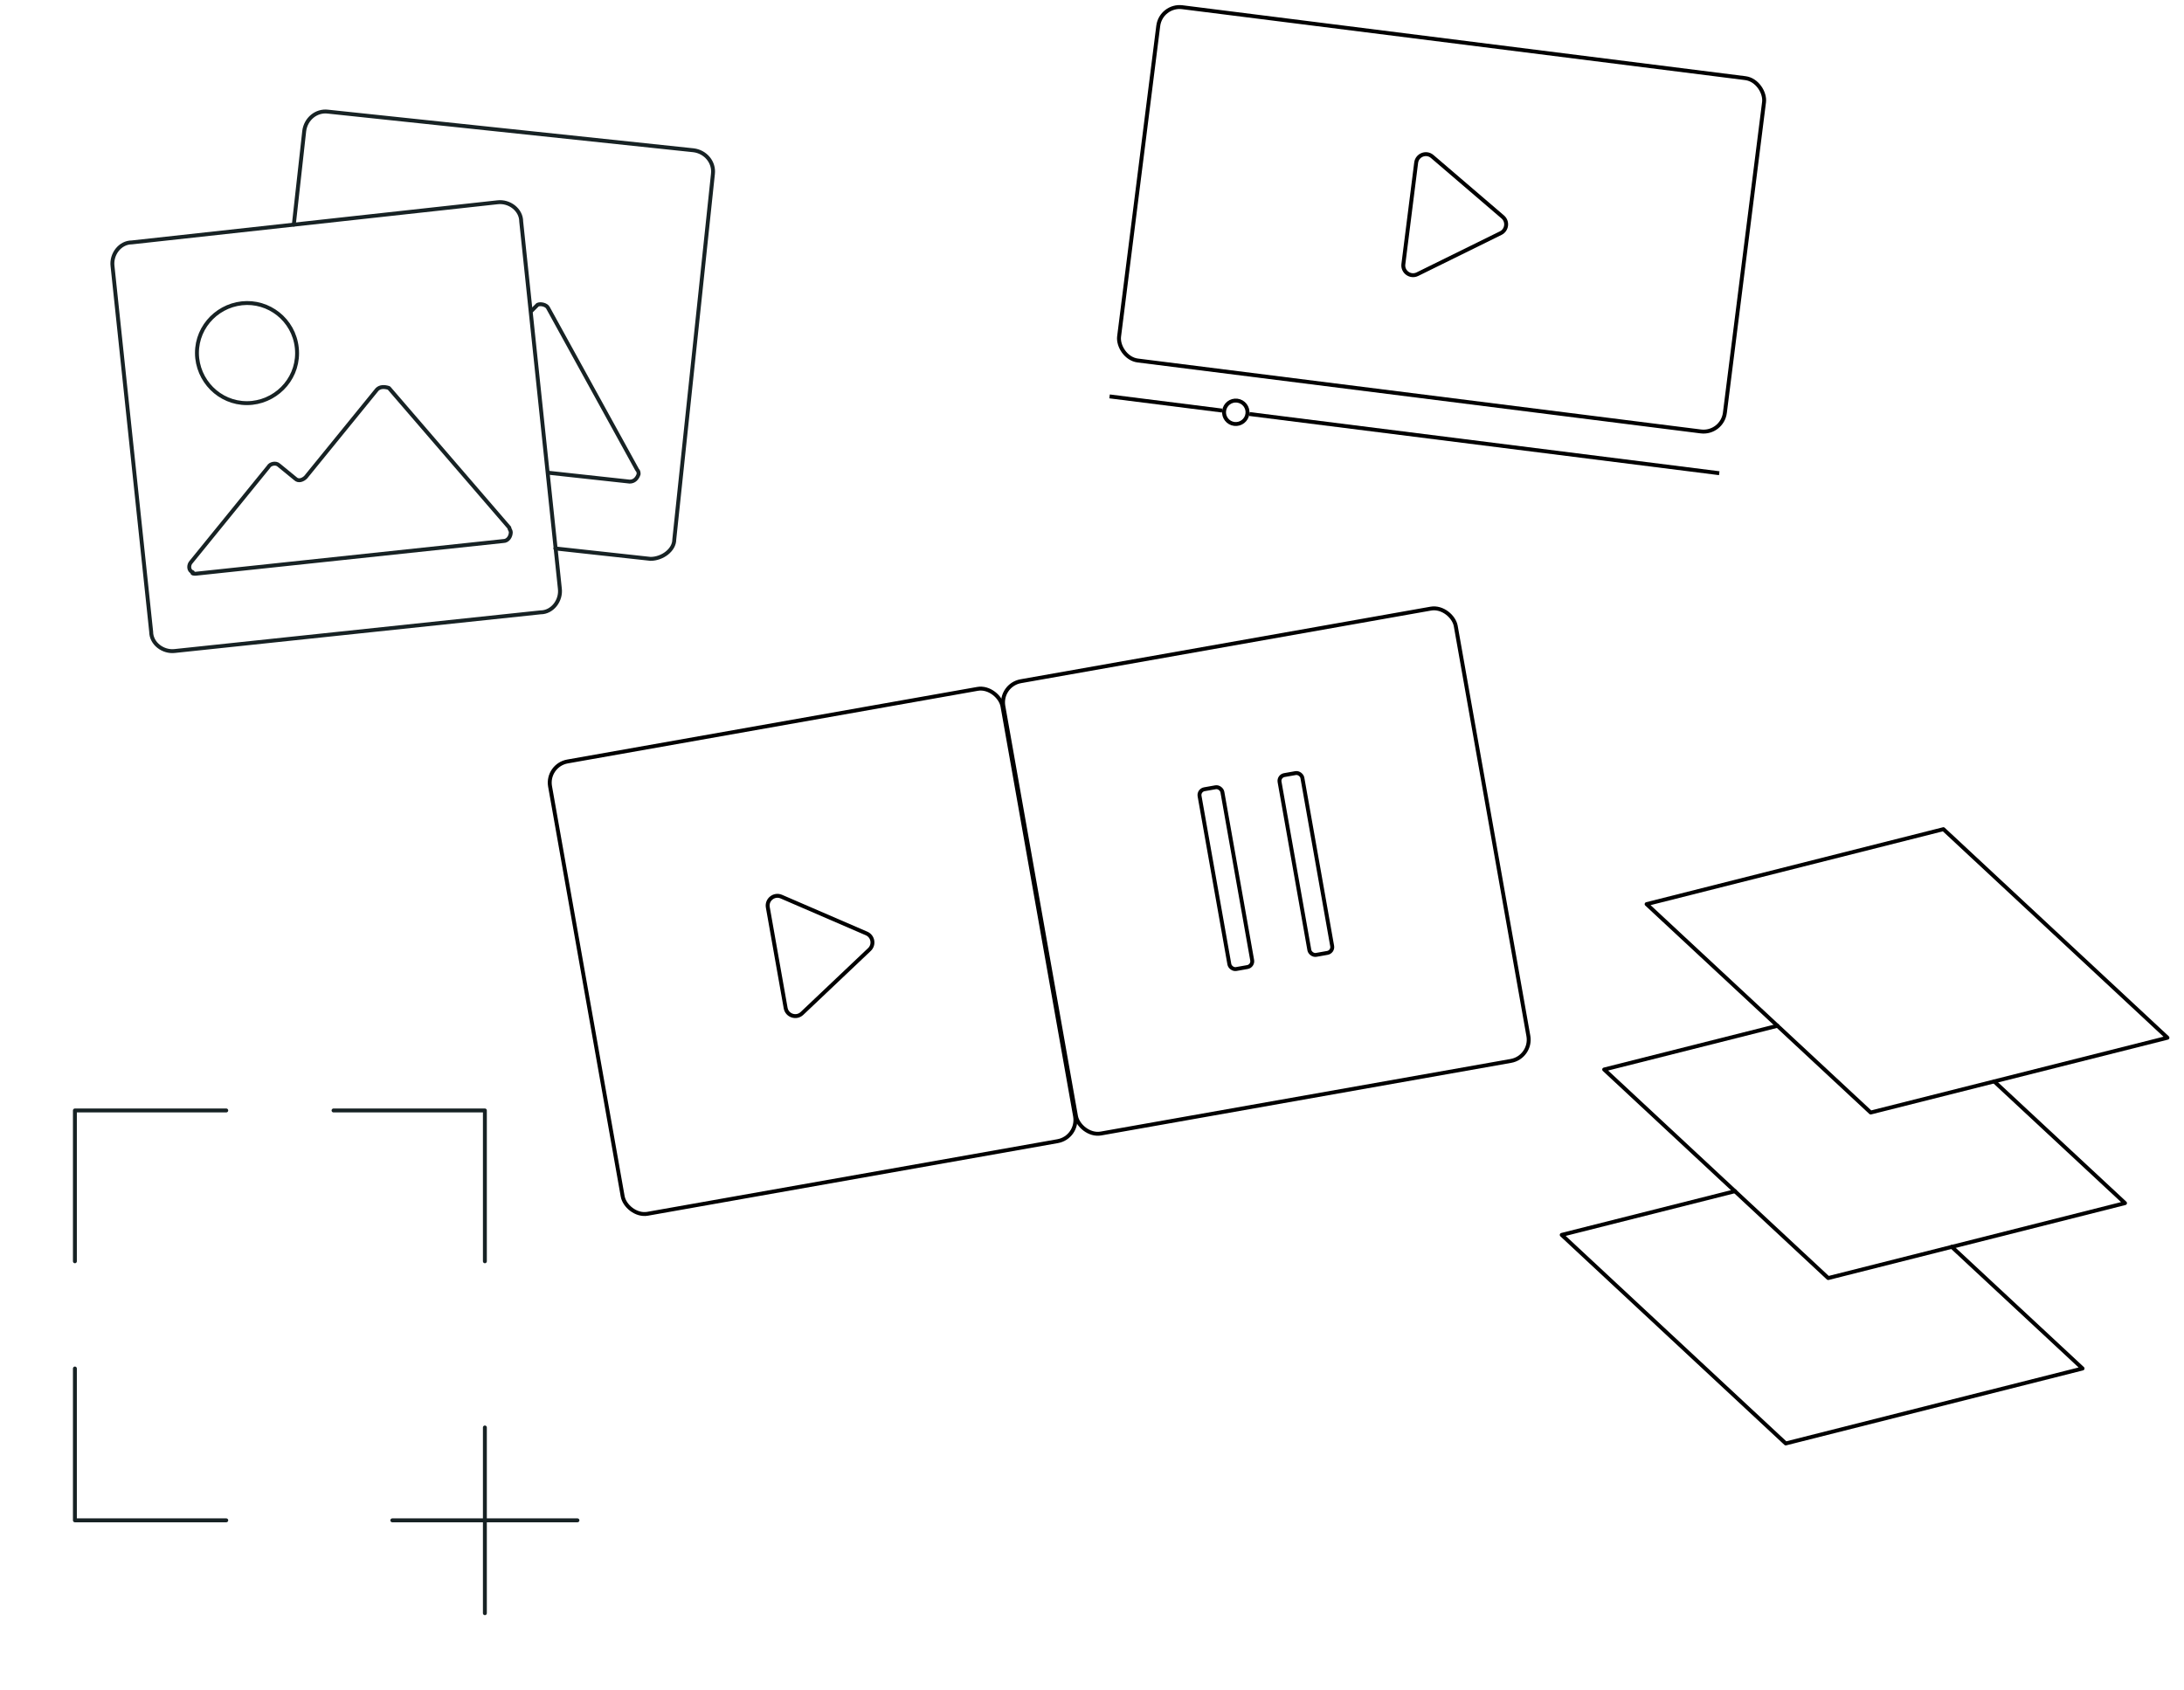 <svg width="558" height="432" viewBox="0 0 558 432" fill="none" xmlns="http://www.w3.org/2000/svg">
<path d="M19.137 349.735V388.531H57.807" stroke="#172224" stroke-linecap="round" stroke-linejoin="round"/>
<path d="M123.885 322.328V283.785H85.215" stroke="#172224" stroke-linecap="round" stroke-linejoin="round"/>
<path d="M57.807 283.785H19.137V322.328" stroke="#172224" stroke-linecap="round" stroke-linejoin="round"/>
<path d="M147.535 388.532H123.884M123.884 388.532V412.263M123.884 388.532H100.232M123.884 388.532V364.8" stroke="#172224" stroke-linecap="round" stroke-linejoin="round"/>
<path d="M553.772 265.2L496.531 211.901L420.699 231.055L477.95 284.314L553.772 265.2Z" stroke="black" stroke-linecap="round" stroke-linejoin="round"/>
<path d="M454.12 262.154L409.855 273.32L467.096 326.619L542.928 307.465L509.507 276.366" stroke="black" stroke-linecap="round" stroke-linejoin="round"/>
<path d="M443.275 304.419L399.009 315.584L456.25 368.884L532.082 349.729L498.661 318.63" stroke="black" stroke-linecap="round" stroke-linejoin="round"/>
<rect x="139.58" y="195.558" width="117.384" height="117.384" rx="5.5" transform="rotate(-10.043 139.58 195.558)" stroke="black"/>
<rect x="255.394" y="175.049" width="117.384" height="117.384" rx="5.5" transform="rotate(-10.043 255.394 175.049)" stroke="black"/>
<path d="M221.401 238.555C223.048 239.267 223.431 241.43 222.129 242.664L204.907 258.984C203.462 260.354 201.073 259.567 200.726 257.606L196.169 231.872C195.821 229.911 197.794 228.351 199.622 229.141L221.401 238.555Z" stroke="black"/>
<rect x="306.22" y="201.96" width="5.919" height="46.661" rx="1.5" transform="rotate(-10.043 306.22 201.96)" stroke="black"/>
<rect x="326.658" y="198.341" width="5.919" height="46.661" rx="1.5" transform="rotate(-10.043 326.658 198.341)" stroke="black"/>
<rect x="296.613" y="1.156" width="156" height="91" rx="5.5" transform="rotate(7.182 296.613 1.156)" stroke="black"/>
<path d="M383.941 55.438C385.304 56.605 385.029 58.785 383.42 59.579L362.138 70.067C360.351 70.947 358.303 69.488 358.552 67.512L361.82 41.583C362.069 39.607 364.415 38.702 365.927 39.997L383.941 55.438Z" stroke="black"/>
<line x1="283.49" y1="101.301" x2="312.263" y2="104.927" stroke="black"/>
<line x1="319.207" y1="105.802" x2="439.258" y2="120.93" stroke="black"/>
<circle cx="315.734" cy="105.364" r="3" transform="rotate(7.182 315.734 105.364)" stroke="black"/>
<path d="M127.091 51.696C130.128 51.316 133.166 53.594 133.166 56.632L143.038 150.416C143.417 153.453 141.139 156.491 138.101 156.491L44.697 166.363C41.66 166.742 38.622 164.464 38.622 161.427L28.75 68.022C28.371 64.985 30.649 61.947 33.687 61.947L127.091 51.696Z" stroke="#172224" stroke-linecap="round" stroke-linejoin="round"/>
<path d="M61.783 77.514C54.949 78.274 49.633 84.349 50.392 91.563C51.152 98.398 57.227 103.713 64.441 102.954C71.275 102.195 76.591 96.12 75.832 88.905C75.073 81.691 68.618 76.755 61.783 77.514ZM96.335 99.537L78.11 121.939C77.35 122.698 76.211 123.077 75.452 122.318L71.275 118.901C70.516 118.142 68.997 118.522 68.617 119.281L48.873 143.581C48.114 144.341 48.114 145.86 49.253 146.239C48.873 146.619 49.633 146.619 50.012 146.619L128.609 138.266C129.748 138.266 130.507 137.127 130.507 135.988C130.507 135.608 130.127 135.228 130.127 134.849L99.372 99.158C98.233 98.778 97.094 98.777 96.335 99.537Z" stroke="#172224" stroke-linecap="round" stroke-linejoin="round"/>
<path d="M75.072 57.391L77.73 33.47C78.11 30.433 80.768 28.154 83.805 28.534L177.209 38.406C180.247 38.786 182.525 41.444 182.146 44.481L172.274 137.885C172.274 140.543 169.236 142.821 166.199 142.821L141.898 140.163" stroke="#172224" stroke-linecap="round" stroke-linejoin="round"/>
<path d="M139.999 120.8L160.882 123.078C162.021 123.078 162.781 122.318 163.16 121.179C163.16 120.8 163.16 120.42 162.781 120.04L139.999 78.654C139.619 77.894 138.1 77.515 137.341 77.894L135.822 79.413" stroke="#172224" stroke-linecap="round" stroke-linejoin="round"/>
</svg>
